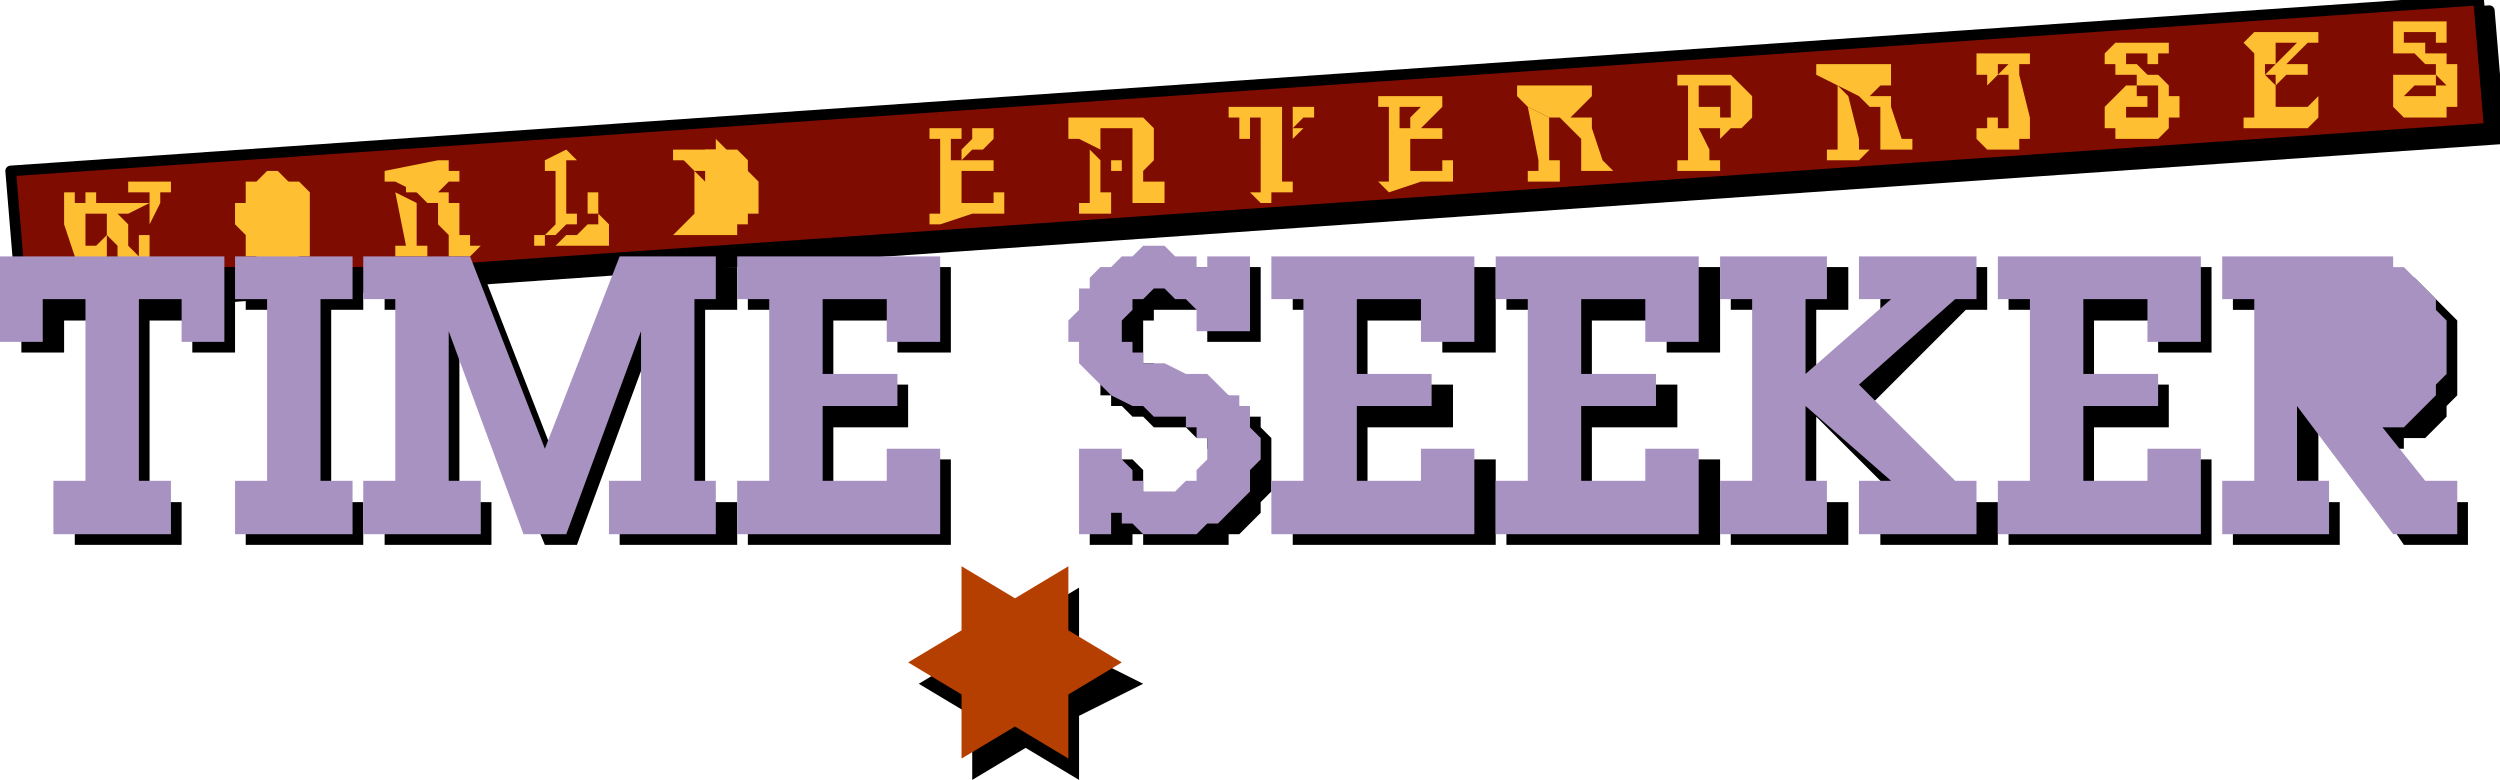 <svg xmlns="http://www.w3.org/2000/svg" width="1.56in" height="46.72" fill-rule="evenodd" stroke-linecap="round" preserveAspectRatio="none" viewBox="0 0 234 73"><style>.pen1{stroke:#000;stroke-width:1;stroke-linejoin:round}.brush1{fill:#000}.pen2{stroke:none}.brush3{fill:#ffbf33}.brush4{fill:#a892c1}</style><path d="M3 17 233 1l1 12L4 29 3 17z" class="pen2 brush1"/><path fill="none" d="M3 17 233 1l1 12L4 29 3 17" class="pen1"/><path d="M1 16 232 0l1 12L2 28 1 16z" class="pen2" style="fill:#7f0c00"/><path fill="none" d="M1 16 232 0l1 12L2 28 1 16" class="pen1"/><path d="M5 18v1h1-1v-1h1v3l1 3v1l1 1h1v-1l1-1v-2l1 1v1l1 1v1h1v-1l1-1v-3l1-2v-1 1-1h1v-1h-4v1h2v4h-1v2l-1-1v-2l-1-1h1l2-1H8v1h2v2l-1 1v1-1H8v-4H7v-1h1v1h1v-1H5zm17 3 1 1v2h1v1h4v-1h1v-6l-1-1h-1l-1-1h-1l-1 1h-1v2h-1v2z" class="pen2 brush3"/><path d="M26 17h1v2h-1l-1 1h-1v2-4l1-1h1z" class="pen2 brush3"/><path d="m24 22 1-1v-1h1l1-1v-1l1 1v3h-1v1h-2v-1h-1zm15-3-2-1 1 5h-1v1h-1 4v-1h-1v-4zm1-3h1v1l-1 1h-2v-1h-1v-1 1h2v-1h1z" class="pen2 brush3"/><path d="M36 16h-1 1v1h1l2 1 1 1h1v2l1 1v2h2l1-1h-1v-1h-1v-3h-1v-1h-1l1-1h1v-1h-1v-1h-1l-5 1zm16 5-1 1h-1v1h7v-2l-1-1v-2h-1v2h1v1h-1l-1 1h-1l-1 1h-1v-1h1l1-1h1v-1h-1v-5h1l-1-1-2 1v1h1v5zm14-3h1v-1h1-1v-1h-1l-1-1h-1v-1l1 1h1v-1h2v1h1v5h-3 1v-1h-1v-1z" class="pen2 brush3"/><path d="m65 20-1 1-1 1h6v-1h1v-1h1v-3l-1-1v-1l-1-1h-1l-1-1v1h-4v1h1l1 1h1v1l-1-1v4zm23-1v1h-1v1h1l3-1h3v-2h-1v1h-3v-3h-1v-3h1v-1h1v1l-1 1v1h-1v1h4v-1h-3l1-1h1l1-1v-1h-6v1h1v6zm15-5v-2h3v7h3v-2h-2v-1l1-1v-3l-1-1h-7v2h1l3 2v1h1v-1h-1l-3-2v-1 1l2 1z" class="pen2 brush3"/><path d="M102 14v5h-1v1h3v-1h1-1v-1h-1v-3l-1-1zm16 3v1h-1l1 1h1v-1h2v-1h-1v-7h1v3l1-1h-1l1-1h1v-1h-8v1h1v1h1-1v1h1v-2h1v6zm12-1v1h-1l1 1 3-1h3v-2h-1v1h-3v-3h-1v-3h3-1l-1 1v1h-1v1h4v-1h-3 1l1-1 1-1V9h-6v1h1v6zm15-5-2-1 1 5v1h-1v1h3v-2h-1v-4zm2-2h1l-1 1h-3l-1-1 1 1h1V9h2z" class="pen2 brush3"/><path d="M143 8h-1v1l1 1 2 1h1l1 1 1 1v3h3l-1-1-1-3v-1h-2l1-1 1-1V8h-6zm15 6v1h-1v1h4v-1h-1v-1l-1-2V8h3v3h-1v-1h-2v2h2v1l1-1h1l1-1V9l-1-1-1-1h-5v1h1v6zm15-5-1-1v6h-1v1h3l1-1h-1v-1l-1-4zm2-2h1v1h-4l-1-1h1v1h1V7h2z" class="pen2 brush3"/><path d="M171 6h-1v1l2 1 2 1 1 1h1v4h3v-1h-1l-1-3V9h-2l1-1h1V6h-6zm17 5v1h-1v-1h-1v1h-1v1l1 1h3v-1h1v-2l-1-4V6h1V5h-5v2h1-1 1v1l1-1V6h-1 3-1l-1 1h1v4zm10-7-1 1v1h1v1h2v1h2v3h-3v-1h2V9h-1V8h-1l-1 1-1 1v2h1v1h4l1-1v-1h1V9h-1V8l-1-1h-1l-1-1h-1V5h-1 3v1h1V5h1V4h-5zm13 6v1h-1v1h6l1-1V9l-1 1h-3V8l-1-1V6h1V4h2l-1 1-1 1-1 1h1v1l1-1h2V6h-3 1l1-1 1-1h1V3h-6l-1 1 1 1v5zm14-8h-1v3h2l1 1h1v1l1 1h-1v1h-3l1-1h2V7h-4v3l1 1h4v-1h1V6h-1V5h-2V4h-2V3h3v1h1-1 1V2h-4z" class="pen2 brush3"/><path d="M14 30h4v3h4v-8H2v8h4v-3h3v17H7v4h10v-4h-3V30zm17-1h3v-4H23v4h3v18h-3v4h11v-4h-3V29zm35 0h3v-4H59l-7 18-7-18h-9v4h2v18h-2v4h10v-4h-3V32l8 19h3l7-19v15h-3v4h11v-4h-3V29zm4 22h19v-8h-5v4h-6v-7h7v-4h-7v-6h6v3h5v-8H70v4h3v18h-3v4zm32-8v8h4v-2 1h1v1h8v-1h1l1-1 1-1v-1l1-1v-5l-1-1v-1h-1l-1-1-1-1h-1l-2-1h-1l-2-1h-1v-1h-1v-4h1v-1h4l1 1v2h5v-7h-4v2-1h-1v-1h-6l-1 1h-1l-1 1-1 1v1h-1v6h1v2h1v1h1l1 1h1l1 1h3l1 1h1v1h1v3l-1 1v1h-5l-1-1v-2l-1-1h-4zm19 8h19v-8h-5v4h-7v-7h8v-4h-8v-6h7v3h5v-8h-19v4h2v18h-2v4zm20 0h20v-8h-5v4h-7v-7h8v-4h-8v-6h7v3h5v-8h-20v4h3v18h-3v4zm46-4h-2l-10-9 9-9h2v-4h-10v4h2l-8 8v-8h3v-4h-11v4h3v18h-3v4h11v-4h-3v-8l8 8h-2v4h11v-4zm1 4h19v-8h-5v4h-6v-7h7v-4h-7v-6h6v3h5v-8h-19v4h3v18h-3v4zm24-4h-3v4h10v-4h-2v-8l8 12h6v-4h-3l-4-5h1v-1h2l1-1 1-1v-1l1-1v-7l-1-1-1-1-1-1-1-1h-2l-1-1h-14v4h3v18z" class="pen2 brush1"/><path d="M217 39v-9h6l1 1h1v2l1 1v1h-1v2l-1 1h-1l-1 1h-5z" class="pen2 brush1"/><path d="M13 28h4v4h4v-8H0v8h4v-4h4v17H5v5h11v-5h-3V28zm17 0h3v-4H22v4h3v17h-3v5h11v-5h-3V28zm35 0h2v-4h-9l-7 18-7-18H34v4h3v17h-3v5h11v-5h-3V31l7 19h4l7-19v14h-3v5h10v-5h-2V28zm4 22h19v-8h-5v3h-6v-7h7v-3h-7v-7h6v4h5v-8H69v4h3v17h-3v5zm32-8v8h3v-2h1v1h1l1 1h5l1-1h1l1-1 1-1 1-1v-2l1-1v-2l-1-1v-2h-1v-1h-1l-1-1-1-1h-2l-2-1h-2v-1h-1v-1h-1v-2l1-1v-1h1l1-1h1l1 1h1l1 1v2h5v-7h-4v1h-1v-1h-2l-1-1h-2l-1 1h-1l-1 1h-1l-1 1v1h-1v2l-1 1v2h1v2l1 1 1 1 1 1 2 1h1l1 1h3v1h1v1h1v2l-1 1v1h-1l-1 1h-3v-1h-1v-1l-1-1v-1h-4zm18 8h19v-8h-5v3h-6v-7h7v-3h-7v-7h6v4h5v-8h-19v4h3v17h-3v5zm21 0h19v-8h-5v3h-6v-7h7v-3h-7v-7h6v4h5v-8h-19v4h3v17h-3v5zm45-5h-2l-9-9 9-8h2v-4h-11v4h3l-8 7v-7h2v-4h-10v4h3v17h-3v5h10v-5h-2v-7l8 7h-3v5h11v-5zm2 5h19v-8h-5v3h-6v-7h7v-3h-7v-7h6v4h5v-8h-19v4h3v17h-3v5zm24-5h-3v5h10v-5h-3v-7l9 12h6v-5h-3l-4-5h2l1-1 1-1 1-1v-1l1-1v-5l-1-1v-1l-1-1-1-1-1-1h-1v-1h-16v4h3v17z" class="pen2 brush4"/><path d="M215 38V28h6l1 1 1 1 1 1v4h-1v1l-1 1h-2l-1 1h-4z" class="pen2 brush4"/><path d="m96 70-5 3v-6l-5-3 5-3v-6l5 3 5-3v6l6 3-6 3v6l-5-3z" class="pen2 brush1"/><path d="m95 68-5 3v-6l-5-3 5-3v-6l5 3 5-3v6l5 3-5 3v6l-5-3z" class="pen2" style="fill:#b53f00"/></svg>
